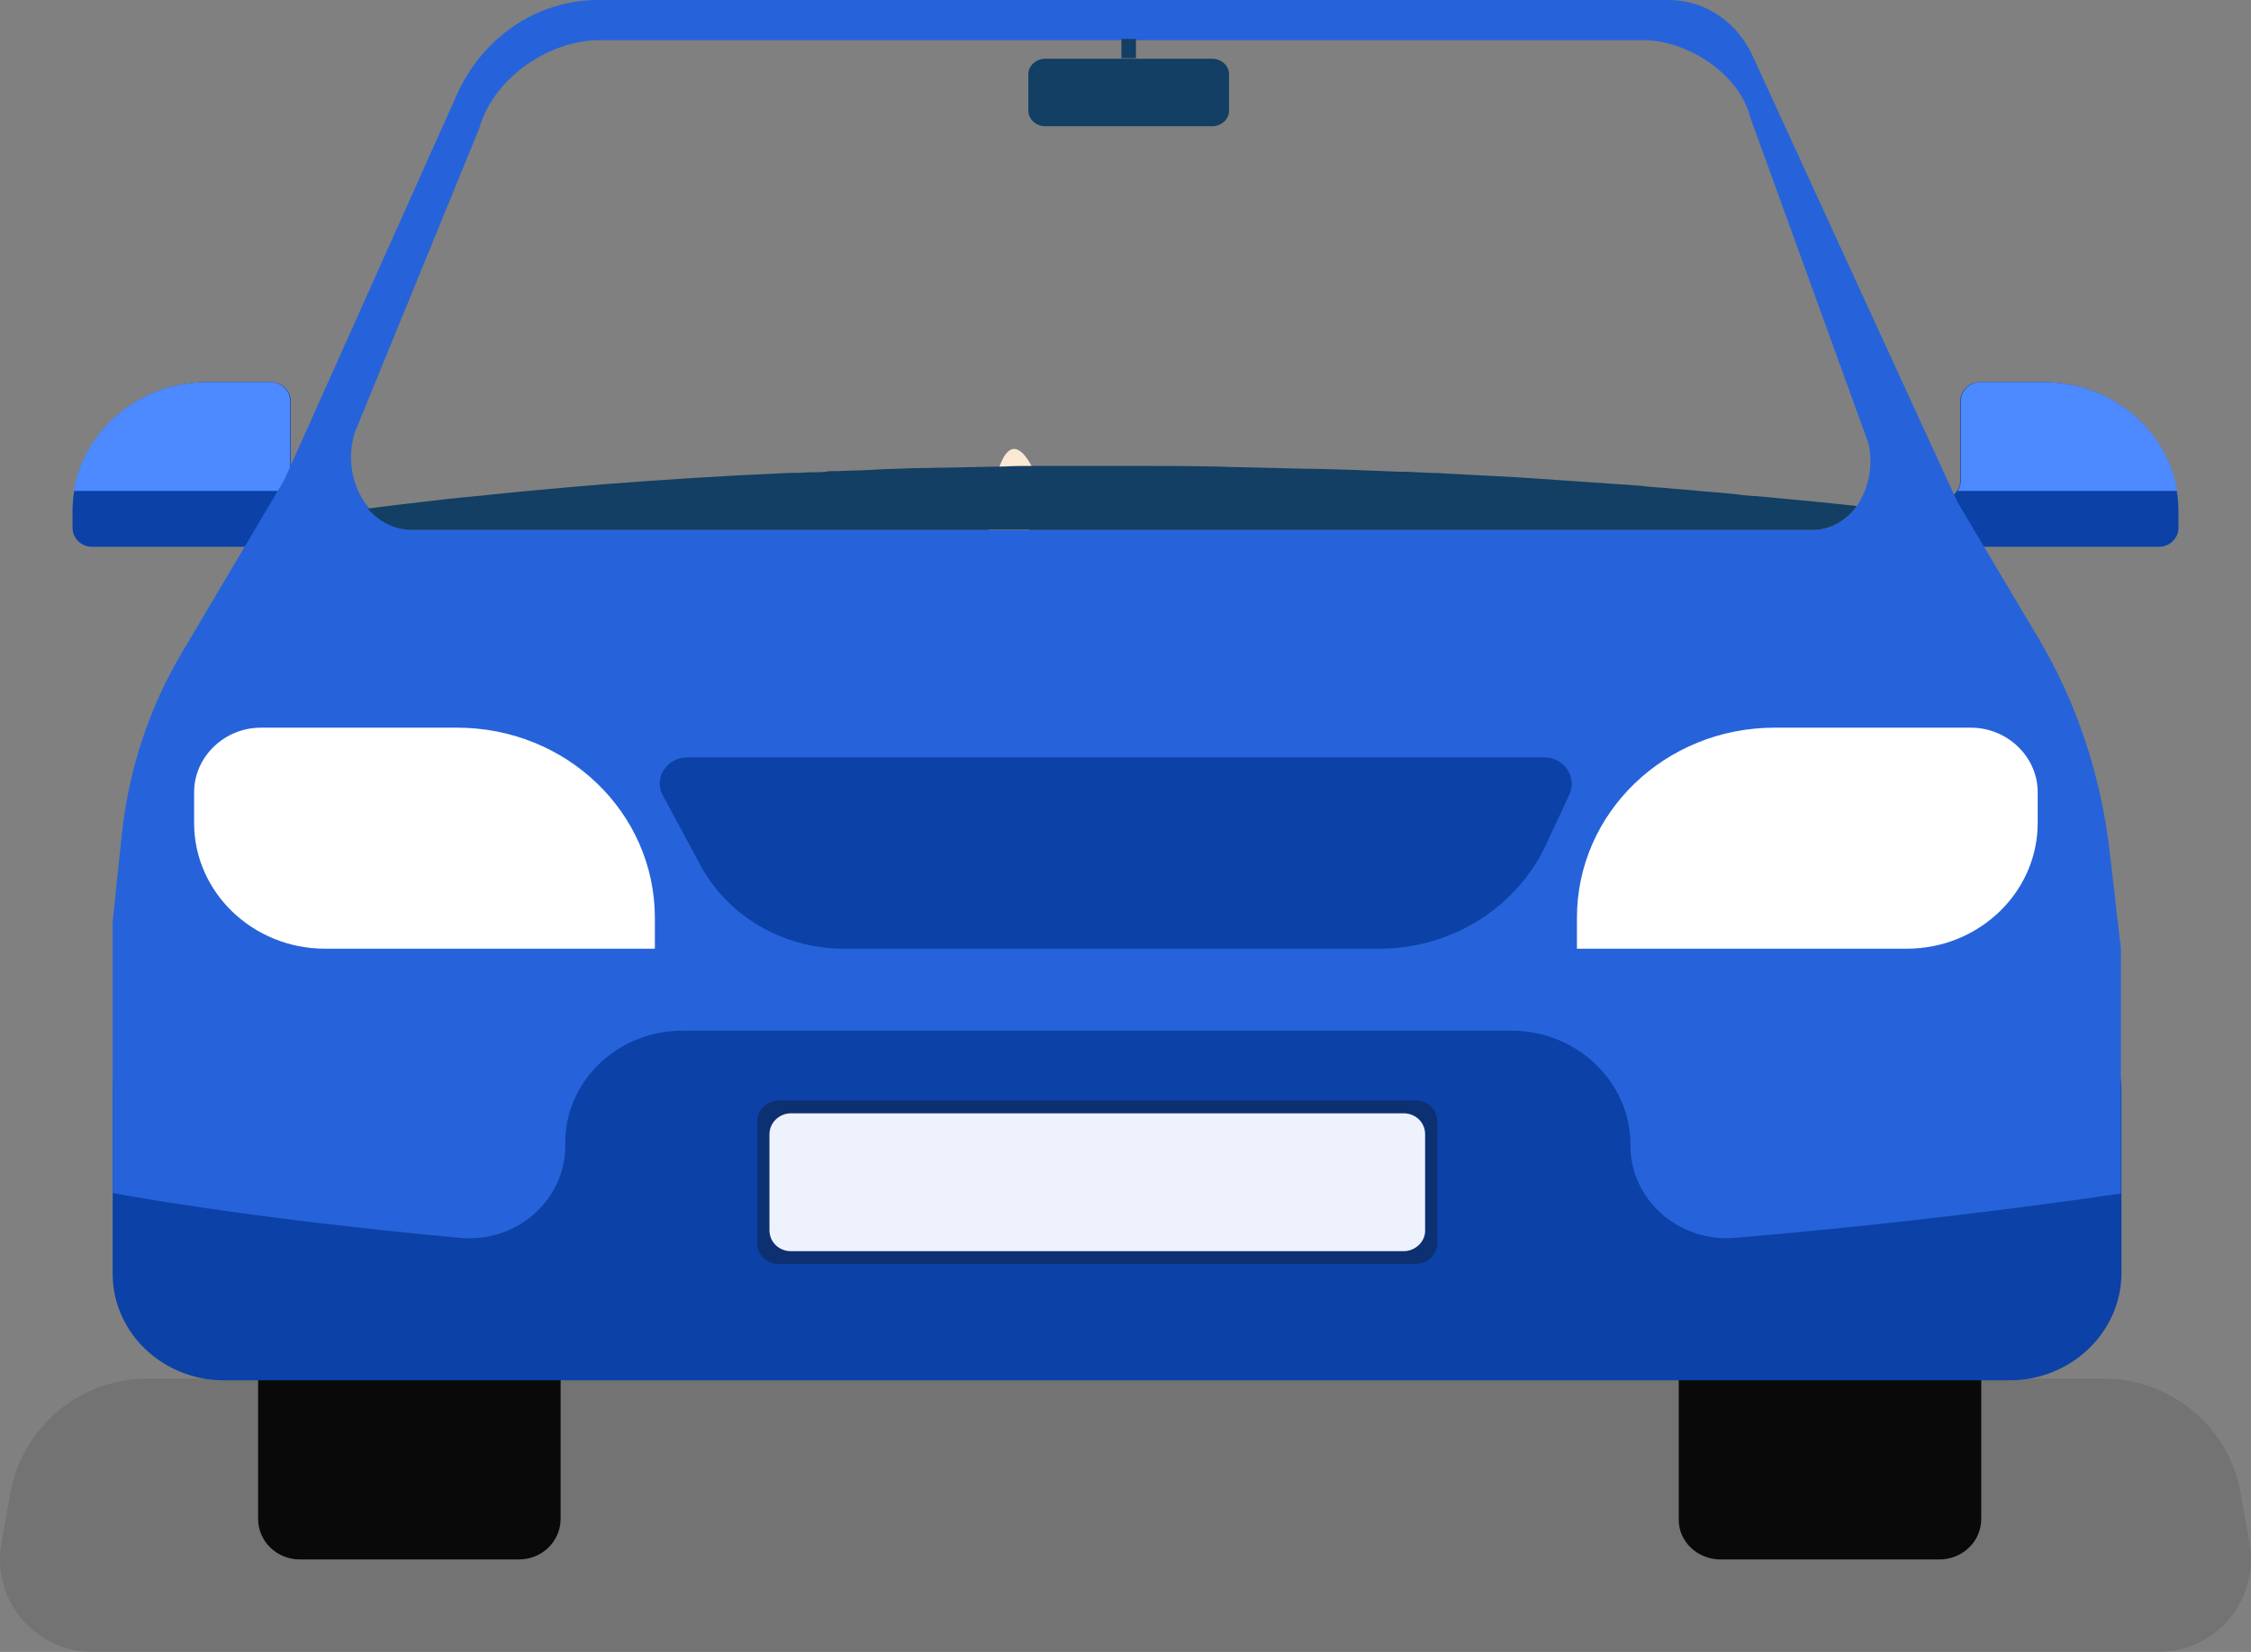<?xml version="1.0" encoding="UTF-8" standalone="no"?>
<svg
   version="1.1"
   id="Layer_1"
   x="0"
   y="0"
   viewBox="0 0 386.936 284"
   xml:space="preserve"
   sodipodi:docname="home-hero-car-animation-top.svg"
   inkscape:version="1.2.2 (b0a84865, 2022-12-01)"
   width="386.936"
   height="284"
   xmlns:inkscape="http://www.inkscape.org/namespaces/inkscape"
   xmlns:sodipodi="http://sodipodi.sourceforge.net/DTD/sodipodi-0.dtd"
   xmlns:xlink="http://www.w3.org/1999/xlink"
   xmlns="http://www.w3.org/2000/svg"
   xmlns:svg="http://www.w3.org/2000/svg"><rect x="0" y="0" width="386.936" height="284" fill="#808080" stroke="none"/><sodipodi:namedview
     id="namedview564"
     pagecolor="#ffffff"
     bordercolor="#000000"
     borderopacity="0.25"
     inkscape:showpageshadow="2"
     inkscape:pageopacity="0.0"
     inkscape:pagecheckerboard="0"
     inkscape:deskcolor="#d1d1d1"
     showgrid="false"
     inkscape:zoom="2.7789474"
     inkscape:cx="201.33522"
     inkscape:cy="94.64015"
     inkscape:window-width="1855"
     inkscape:window-height="942"
     inkscape:window-x="0"
     inkscape:window-y="25"
     inkscape:window-maximized="0"
     inkscape:current-layer="g561" /><style
     id="style407">.st5{fill:#0c41a7}.st8{fill:#fff}.st12{fill:#c2c2c2}.st13{fill:#ff830f}.st15{fill:#8b5939}.st17{fill:#382112}.st18{fill:#362929}.st19{fill:#17152b}.st20{fill:#3a291e}.st21{fill:#fbe8d2}.st24{fill:#f3cdaa}.st25{fill:#060633}.st26{fill:#7b3018}.st28{fill:#7c9af2}.st32{fill:#c47d4d}.st37{fill:#050521}.st38{fill:#f29c44}.st41{fill:#123f63}</style><path
     d="M 1.768,256.7 C 3.868,245.3 13.768,237 25.368,237 H 361.568 c 11.6,0 21.6,8.3 23.6,19.7 l 1.5,8.5 c 1.8,9.8 -5.7,18.8 -15.7,18.8 H 15.968 C 5.968,284 -1.532,275 0.268,265.2 Z"
     style="opacity:0.2;fill-opacity:0.5;enable-background:new"
     id="path409" /><defs
     id="defs412"><path
       id="SVGID_1_"
       d="M 16.4,1 H 378.7 V 269.1 H 16.4 Z" /></defs><clipPath
     id="SVGID_00000064328627754673089290000008353408804346419844_"><use
       xlink:href="#SVGID_1_"
       style="overflow:visible"
       id="use414" /></clipPath><g
     clip-path="url(#SVGID_00000064328627754673089290000008353408804346419844_)"
     id="g561"
     transform="translate(-4.032,-1)"><path
       d="m 299.8,269.1 h 37.6 c 4,0 7.2,-3.1 7.2,-7 v -57.8 c 0,-3.8 -3.2,-7 -7.2,-7 h -37.6 c -4,0 -7.2,3.1 -7.2,7 v 57.8 c -0.1,3.9 3.2,7 7.2,7 z m -244.2,0 h 37.6 c 4,0 7.2,-3.1 7.2,-7 v -57.8 c 0,-3.8 -3.2,-7 -7.2,-7 H 55.6 c -4,0 -7.2,3.1 -7.2,7 v 57.8 c 0,3.9 3.2,7 7.2,7 z"
       style="clip-rule:evenodd;fill-opacity:0.92;fill-rule:evenodd"
       id="path417" /><path
       d="m 333.1,93.2 -0.3,-0.5 c -0.8,-1.6 -0.1,-3.5 1.6,-4.2 l 4.7,-2 c 0.6,-0.2 1,-0.6 1.3,-1.1 0.4,-0.5 0.6,-1.2 0.6,-1.8 V 69.9 c 0,-1.7 1.5,-3.2 3.3,-3.2 h 11 c 11.5,0 21.1,8.1 22.9,18.6 0.2,1.2 0.3,2.4 0.3,3.7 v 2.8 c 0,1.7 -1.5,3.2 -3.3,3.2 h -39.3 c -1.1,0 -2.3,-0.7 -2.8,-1.8 z m -271.2,0 0.3,-0.5 c 0.8,-1.6 0.1,-3.5 -1.6,-4.2 l -4.7,-2 C 55.3,86.3 54.9,85.9 54.6,85.4 54.2,84.9 54,84.2 54,83.6 V 69.9 c 0,-1.7 -1.5,-3.2 -3.3,-3.2 h -11 c -11.5,0 -21.1,8.1 -22.9,18.6 -0.2,1.2 -0.3,2.4 -0.3,3.7 v 2.8 c 0,1.7 1.5,3.2 3.3,3.2 h 39.3 c 1.1,0 2.3,-0.7 2.8,-1.8 z"
       style="clip-rule:evenodd;fill:#0c41a7;fill-rule:evenodd"
       id="path419" /><path
       d="m 378.3,85.4 h -37.8 c 0.4,-0.5 0.6,-1.2 0.6,-1.8 V 69.9 c 0,-1.7 1.5,-3.2 3.3,-3.2 h 11 c 11.5,0 21.1,8.1 22.9,18.7 z m -361.6,0 H 54.5 C 54.1,84.9 53.9,84.2 53.9,83.6 V 69.9 c 0,-1.7 -1.5,-3.2 -3.3,-3.2 h -11 c -11.5,0 -21.1,8.1 -22.9,18.7 z"
       style="clip-rule:evenodd;fill:#4d89ff;fill-rule:evenodd"
       id="path421" /><path
       class="st5"
       d="M 349.5,238.3 H 42.5 C 32,238.3 23.4,230.1 23.4,220 v -31.4 c 0,-10.1 8.6,-18.3 19.1,-18.3 h 307.1 c 10.5,0 19.1,8.2 19.1,18.3 V 220 c -0.1,10.1 -8.7,18.3 -19.2,18.3 z"
       id="path423" /><path
       id="path425"
       style="clip-rule:evenodd;fill:#2663da;fill-rule:evenodd"
       d="M 106.801,1 C 96.401,1 87,7.399 82.6,17.199 L 52.9,83.5 35.301,113.199 c -5.6,9.4 -9.101,20 -10.301,31 l -1.6,15.201 v 46.699 c 0,0 21.7,4.201 59.6,7.701 9.8,1 18.299,-6.5 18.199,-16 -0.2,-10.8 8.902,-19.602 20.102,-19.602 h 142.6 c 11.2,0 20.4,8.802 20.4,19.602 -0.1,9.4 8.3,16.9 18.1,16 21.3,-1.8 43.399,-4.302 66.199,-7.602 v -42.1 l -1.9,-16.5 c -1.5,-13.2 -5.698,-25.9 -12.398,-37.1 L 340.5,87.301 305.301,10.6 C 302.601,4.7 297,1 290.9,1 Z m 0.299,6.9 h 179.5 c 7,0 16.301,5.399 18.301,13.299 l 20.299,56 c 0.9,3.9 0,7.901 -2,10.801 -1.8,2.5 -4.5,4.1 -7.6,4.1 H 75.199 c -3,0 -5.6,-1.4 -7.6,-3.6 C 64.8,85.3 63.5,80.3 65,75.4 L 86.4,23.1 C 89,14 98.8,7.9 107.1,7.9 Z" /><path
       d="M 247.3,218.3 H 137.9 c -2.1,0 -3.7,-1.6 -3.7,-3.6 v -20.9 c 0,-2 1.7,-3.6 3.7,-3.6 h 109.5 c 2.1,0 3.7,1.6 3.7,3.6 v 20.9 c 0,2 -1.7,3.6 -3.8,3.6 z"
       style="fill:#0d3073"
       id="path427" /><path
       class="st8"
       d="M 245.3,216.1 H 140 c -2.1,0 -3.7,-1.6 -3.7,-3.6 V 196 c 0,-2 1.7,-3.6 3.7,-3.6 h 105.3 c 2.1,0 3.7,1.6 3.7,3.6 v 16.6 c 0,1.9 -1.7,3.5 -3.7,3.5 z"
       id="path429" /><path
       d="M 245.3,216.1 H 140 c -2.1,0 -3.7,-1.6 -3.7,-3.6 V 196 c 0,-2 1.7,-3.6 3.7,-3.6 h 105.3 c 2.1,0 3.7,1.6 3.7,3.6 v 16.6 c 0,1.9 -1.7,3.5 -3.7,3.5 z"
       style="fill:#2663da;fill-opacity:0.08"
       id="path431" /><path
       class="st5"
       d="m 122.2,131.2 h 147.3 c 3.4,0 5.7,3.4 4.3,6.4 l -4,8.6 c -5.1,10.9 -16.3,17.9 -28.7,17.9 h -92 c -10.4,0 -19.9,-5.5 -24.7,-14.4 L 118,137.8 c -1.7,-2.9 0.6,-6.6 4.2,-6.6 z"
       id="path433" /><path
       d="M 116.6,164.1 H 59.9 c -12.4,0 -22.5,-9.7 -22.5,-21.6 v -5.3 c 0,-6.1 5.2,-11.1 11.5,-11.1 h 33.7 c 18.8,0 34,14.6 34,32.7 z m 158.5,0 h 56.7 c 12.4,0 22.5,-9.7 22.5,-21.6 v -5.3 c 0,-6.1 -5.2,-11.1 -11.5,-11.1 h -33.7 c -18.8,0 -34,14.6 -34,32.7 z"
       style="clip-rule:evenodd;fill:#ffffff;fill-rule:evenodd"
       id="path435" /><path
       class="st21"
       d="m 182.3,82.8 c 0,0 0,0.2 -0.1,0.5 -0.1,0.4 -0.2,1 -0.3,1.7 -0.3,1.7 -0.6,4.2 -1,7.1 H 174 c 0.1,-1.7 0.3,-3.5 0.6,-5.3 0.1,-0.3 0.1,-0.6 0.1,-0.9 0.4,-2 0.8,-3.5 1.1,-4.6 2,-5.6 4.4,-2.4 5.6,-0.1 0.7,0.8 0.9,1.6 0.9,1.6 z"
       id="path471" /><path
       class="st41"
       d="m 310.3,86.7 c -2,-0.2 -4,-0.4 -5.9,-0.5 -0.6,-0.1 -1.2,-0.1 -1.7,-0.2 l -3,-0.3 c -2.8,-0.2 -5.5,-0.5 -8.3,-0.7 -0.3,0 -0.6,-0.1 -0.9,-0.1 -1.5,-0.1 -3.1,-0.2 -4.6,-0.4 -5.9,-0.4 -11.6,-0.8 -17.4,-1.2 -5.5,-0.4 -10.9,-0.6 -16.2,-0.9 -0.9,-0.1 -1.7,-0.1 -2.6,-0.1 -0.6,0 -1.2,-0.1 -1.8,-0.1 h -0.4 c -1,-0.1 -2,-0.1 -2.9,-0.1 -4.9,-0.2 -9.8,-0.4 -14.6,-0.5 h -1 c -4.3,-0.1 -8.4,-0.2 -12.6,-0.3 -1.2,0 -2.4,-0.1 -3.6,-0.1 -4.4,-0.1 -8.7,-0.1 -12.9,-0.1 h -17.7 c -1.9,0 -3.8,0 -5.6,0.1 -5.5,0.1 -10.8,0.2 -16,0.3 -1.8,0.1 -3.6,0.1 -5.4,0.2 -0.6,0 -1.2,0.1 -1.8,0.1 -1.9,0.1 -3.7,0.1 -5.5,0.2 h -0.8 c -0.4,0 -0.7,0 -1.1,0.1 -1,0.1 -2,0.1 -3,0.1 -1.1,0.1 -2.2,0.1 -3.3,0.1 -11.6,0.5 -22.1,1.2 -31.2,1.9 -5,0.4 -9.5,0.8 -13.7,1.2 -2.8,0.3 -5.4,0.5 -7.9,0.8 -2.2,0.2 -4.2,0.4 -6.1,0.6 -5.9,0.7 -10.4,1.2 -13.2,1.6 -0.1,0 -0.2,0 -0.3,0.1 1.9,2.2 4.6,3.6 7.6,3.6 h 240.7 c 3.1,0 5.8,-1.6 7.6,-4.1 -4.4,-0.5 -8.7,-0.9 -12.9,-1.3 z m -97.9,-64 h -28.7 c -1.6,0 -2.9,-1.2 -2.9,-2.7 v -6.2 c 0,-1.5 1.3,-2.7 2.9,-2.7 h 28.7 c 1.6,0 2.9,1.2 2.9,2.7 V 20 c 0,1.5 -1.3,2.7 -2.9,2.7 z m -13.1,-15 h -2.5 V 11 h 2.5 z"
       id="path559" /></g></svg>
